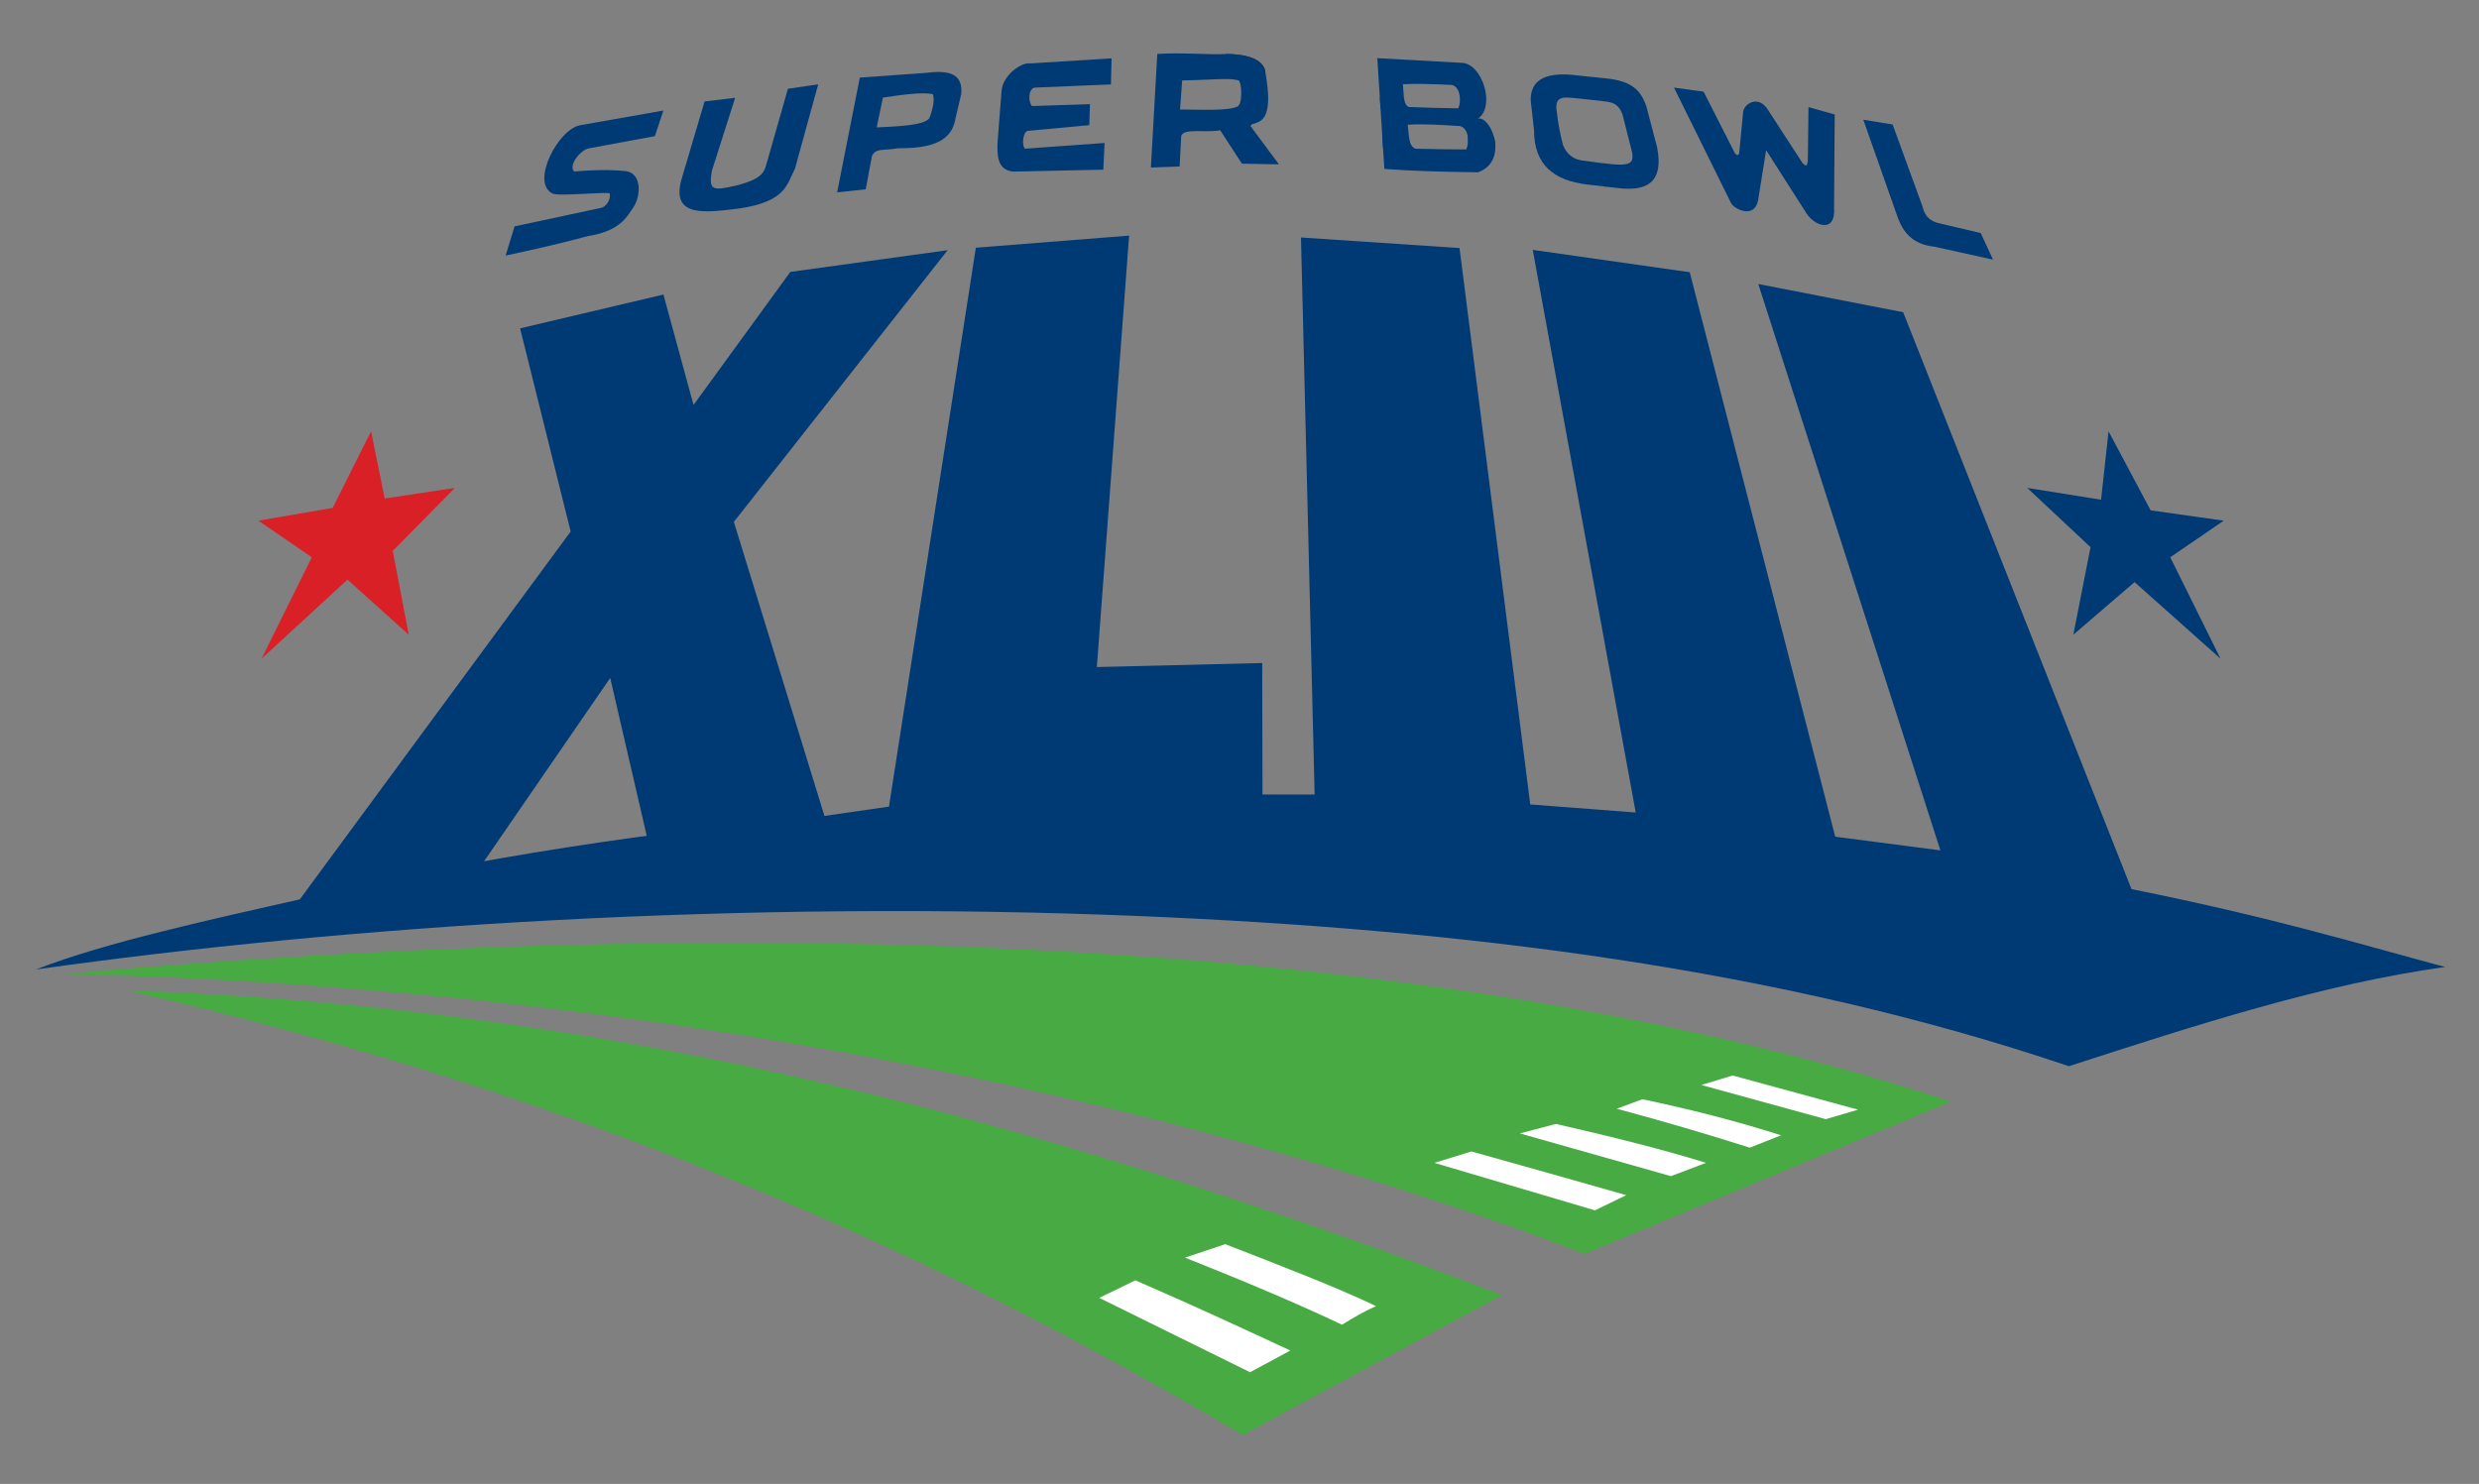 <?xml version="1.0" encoding="UTF-8" standalone="no"?>
<!-- Created with Inkscape (http://www.inkscape.org/) -->
<svg
   xmlns:dc="http://purl.org/dc/elements/1.1/"
   xmlns:cc="http://creativecommons.org/ns#"
   xmlns:rdf="http://www.w3.org/1999/02/22-rdf-syntax-ns#"
   xmlns:svg="http://www.w3.org/2000/svg"
   xmlns="http://www.w3.org/2000/svg"
   xmlns:sodipodi="http://sodipodi.sourceforge.net/DTD/sodipodi-0.dtd"
   xmlns:inkscape="http://www.inkscape.org/namespaces/inkscape"
   width="372.884"
   height="223.27"
   id="svg2"
   sodipodi:version="0.32"
   inkscape:version="0.46"
   version="1.0"
   sodipodi:docname="Super Bowl XLIII logo.svg"
   inkscape:output_extension="org.inkscape.output.svg.inkscape">
  <rect width="100%" height="100%" fill="#808080" stroke="none"/>
  <defs
     id="defs4">
    <inkscape:perspective
       sodipodi:type="inkscape:persp3d"
       inkscape:vp_x="0 : 526.18109 : 1"
       inkscape:vp_y="0 : 1000 : 0"
       inkscape:vp_z="744.09448 : 526.18109 : 1"
       inkscape:persp3d-origin="372.04724 : 350.78739 : 1"
       id="perspective10" />
    <inkscape:perspective
       id="perspective2390"
       inkscape:persp3d-origin="372.04724 : 350.78739 : 1"
       inkscape:vp_z="744.09448 : 526.18109 : 1"
       inkscape:vp_y="0 : 1000 : 0"
       inkscape:vp_x="0 : 526.18109 : 1"
       sodipodi:type="inkscape:persp3d" />
  </defs>
  <sodipodi:namedview
     id="base"
     pagecolor="#ffffff"
     bordercolor="#666666"
     borderopacity="1.0"
     gridtolerance="10000"
     guidetolerance="10"
     objecttolerance="10"
     inkscape:pageopacity="0.0"
     inkscape:pageshadow="2"
     inkscape:zoom="0.80442943"
     inkscape:cx="186.44212"
     inkscape:cy="111.6351"
     inkscape:document-units="px"
     inkscape:current-layer="g3219"
     showgrid="false"
     showguides="true"
     inkscape:guide-bbox="true"
     inkscape:window-width="1024"
     inkscape:window-height="721"
     inkscape:window-x="-4"
     inkscape:window-y="-4" />
  <g
     inkscape:label="Layer 1"
     inkscape:groupmode="layer"
     id="layer1"
     transform="translate(-188.514,-410.403)">
    <g
       id="g3219"
       transform="matrix(0.556,0,0,0.556,166.647,232.017)">
      <path
         sodipodi:nodetypes="cccc"
         id="path3175"
         d="M 56.825,584.394 C 226.664,569.451 419.916,570.785 567.132,618.935 L 467.968,660.161 C 371.991,623.133 225.997,588.328 56.825,584.394 z"
         style="fill:#47aa42;fill-opacity:1;fill-rule:evenodd;stroke:none;stroke-width:1px;stroke-linecap:butt;stroke-linejoin:miter;stroke-opacity:1" />
      <path
         sodipodi:nodetypes="cccc"
         id="path3177"
         d="M 73.538,588.851 C 213.265,593.689 332.511,628.109 445.684,671.303 L 375.488,709.186 C 296.001,662.02 200.913,617.826 73.538,588.851 z"
         style="fill:#47aa42;fill-opacity:1;fill-rule:evenodd;stroke:none;stroke-width:1px;stroke-linecap:butt;stroke-linejoin:miter;stroke-opacity:1" />
      <path
         sodipodi:nodetypes="ccccccccccc"
         id="path3173"
         d="M 600.236,492.597 L 616.807,478.363 L 640.067,499.1 L 626.457,471.641 L 640.924,461.739 L 621.147,458.941 L 609.765,437.561 L 607.74,456.072 L 587.756,452.868 L 604.892,468.915 L 600.236,492.597 z"
         style="fill:#003a74;fill-opacity:1;fill-rule:nonzero;stroke:none;stroke-width:0;marker:none;marker-start:none;marker-mid:none;marker-end:none;stroke-miterlimit:4;stroke-opacity:1;visibility:visible;display:inline;overflow:visible;enable-background:accumulate" />
      <path
         sodipodi:nodetypes="ccccccccccc"
         id="path3170"
         d="M 109.53,454.236 L 92.959,439.335 L 69.699,460.739 L 83.309,433.28 L 68.842,423.378 L 88.952,419.914 L 99.334,399.201 L 103.026,417.378 L 122.01,414.507 L 105.207,431.554 L 109.53,454.236 z"
         style="fill:#da2027;fill-opacity:1;fill-rule:nonzero;stroke:none;stroke-width:0;marker:none;marker-start:none;marker-mid:none;marker-end:none;stroke-miterlimit:4;stroke-opacity:1;visibility:visible;display:inline;overflow:visible;enable-background:accumulate"
         transform="translate(40.38,38.361)" />
      <path
         sodipodi:nodetypes="cccccccccccccccccccccccsc"
         id="path2396"
         d="M 49.1,583.183 C 67.756,575.837 97.729,569.383 120.446,564.211 C 168.513,552.811 217.969,545.591 262.372,541.639 L 279.83,539.116 L 303.33,387.874 L 344.792,384.601 L 336.063,501.35 L 380.799,500.259 L 380.88,535.842 L 394.983,535.842 L 391.287,385.105 L 434.182,387.956 L 453.317,538.529 L 481.849,540.712 L 453.985,388.46 L 496.457,394.502 L 535.818,547.258 L 564.269,550.955 L 515.006,397.694 L 554.204,405.332 L 615.974,561.443 C 654.892,569.297 675.751,575.802 700.836,582.515 C 667.774,587.086 633.397,598.231 599.021,609.37 C 520.212,582.663 434.047,572.338 347.709,568.74 C 239.974,564.249 132.814,571.357 49.1,583.183 z"
         style="fill:#003a74;fill-opacity:1;fill-rule:evenodd;stroke:none;stroke-width:0;stroke-linecap:butt;stroke-linejoin:miter;stroke-miterlimit:4;stroke-dasharray:none;stroke-opacity:1" />
      <path
         sodipodi:nodetypes="ccccccccccccccc"
         id="path2422"
         d="M 120.446,564.211 L 193.713,464.675 L 180.034,409.696 L 218.809,400.544 L 226.952,430.427 L 253.138,394.421 L 295.692,388.542 L 237.863,462.07 L 262.372,541.639 L 261.477,557.664 L 215.266,551.225 L 204.412,504.295 L 166.421,559.526 L 126.515,570.061 L 120.446,564.211 z"
         style="fill:#003a74;fill-opacity:1;fill-rule:evenodd;stroke:none;stroke-width:0;stroke-linecap:butt;stroke-linejoin:miter;stroke-miterlimit:4;stroke-dasharray:none;stroke-opacity:1" />
      <path
         sodipodi:nodetypes="ccccc"
         id="path3179"
         d="M 336.714,672.057 L 346.494,667.306 C 364.649,675.209 375.933,680.535 388.409,686.308 L 377.511,692.176 L 336.714,672.057 z"
         style="fill:#ffffff;fill-rule:evenodd;stroke:none;stroke-width:0;stroke-linecap:butt;stroke-linejoin:miter;stroke-miterlimit:4;stroke-dasharray:none;stroke-opacity:1" />
      <path
         sodipodi:nodetypes="ccccc"
         id="path3181"
         d="M 359.907,661.159 C 377.021,667.952 391.228,674.019 402.381,679.322 C 405.454,677.419 408.528,675.625 411.602,674.292 C 401.014,669.205 385.716,663.333 370.805,657.526 L 359.907,661.159 z"
         style="fill:#ffffff;fill-rule:evenodd;stroke:none;stroke-width:1px;stroke-linecap:butt;stroke-linejoin:miter;stroke-opacity:1" />
      <path
         sodipodi:nodetypes="ccccc"
         id="path3183"
         d="M 427.378,635.521 L 437.4,632.437 C 452.262,636.602 467.106,640.763 479.29,644.259 L 470.809,648.371 L 427.378,635.521 z"
         style="fill:#ffffff;fill-rule:evenodd;stroke:none;stroke-width:1px;stroke-linecap:butt;stroke-linejoin:miter;stroke-opacity:1" />
      <path
         sodipodi:nodetypes="ccccc"
         id="path3185"
         d="M 450.507,627.554 L 491.369,639.119 L 500.877,635.521 C 489.659,632.009 475.588,628.497 460.273,624.984 L 450.507,627.554 z"
         style="fill:#ffffff;fill-rule:evenodd;stroke:none;stroke-width:1px;stroke-linecap:butt;stroke-linejoin:miter;stroke-opacity:1" />
      <path
         sodipodi:nodetypes="ccccc"
         id="path3187"
         d="M 476.72,620.873 C 489.824,624.385 501.649,627.897 512.699,631.409 L 521.18,628.068 C 508.673,624.063 496.166,620.94 483.659,618.303 L 476.72,620.873 z"
         style="fill:#ffffff;fill-rule:evenodd;stroke:none;stroke-width:1px;stroke-linecap:butt;stroke-linejoin:miter;stroke-opacity:1" />
      <path
         sodipodi:nodetypes="ccccc"
         id="path3189"
         d="M 499.593,614.448 L 533.259,623.699 L 541.996,621.13 L 508.073,611.878 L 499.593,614.448 z"
         style="fill:#ffffff;fill-rule:evenodd;stroke:none;stroke-width:1px;stroke-linecap:butt;stroke-linejoin:miter;stroke-opacity:1" />
      <path
         sodipodi:nodetypes="cccccccccccccc"
         id="path3191"
         d="M 176.11,390.013 L 178.538,382.102 L 202.069,377.057 C 203.625,376.554 204.604,374.526 204.279,373.191 C 203.431,372.653 190.408,374.074 188.769,373.191 C 182.84,370.248 190.303,355.707 196.359,354.711 L 218.8,350.75 L 216.49,357.681 L 198.669,360.981 C 196.434,361.305 192.884,365.716 194.709,367.251 C 199.326,366.833 203.943,366.686 208.56,367.134 C 212.922,367.601 212.891,373.811 210.55,377.152 C 209.317,378.718 207.672,383.308 198.339,384.742 C 190.692,386.824 183.129,388.473 176.11,390.013 z"
         style="fill:#003a74;fill-opacity:1;fill-rule:evenodd;stroke:none;stroke-width:1px;stroke-linecap:butt;stroke-linejoin:miter;stroke-opacity:1" />
      <path
         sodipodi:nodetypes="ccccccccccc"
         id="path3193"
         d="M 229.943,348.291 L 238.215,347.3 L 231.925,367.029 C 231.007,372.375 232.017,372.561 238.616,371.017 C 245.962,369.123 246.057,367.225 246.805,364.81 L 252.493,344.857 L 260.682,343.665 L 254.404,366.462 C 252.184,370.71 252.041,375.302 239.536,377.224 C 229.737,378.477 220.881,379.611 223.677,369.436 L 229.943,348.291 z"
         style="fill:#003a74;fill-opacity:1;fill-rule:evenodd;stroke:none;stroke-width:1px;stroke-linecap:butt;stroke-linejoin:miter;stroke-opacity:1" />
      <path
         sodipodi:nodetypes="ccccccccccccccc"
         id="path3199"
         d="M 313.533,367.273 L 337.81,366.756 L 338.154,359.525 L 316.632,361.074 C 315.728,360.376 316.004,356.653 317.321,356.253 L 334.022,354.704 L 334.194,349.022 L 318.526,349.538 C 317.554,348.563 317.387,345.004 319.215,344.545 L 339.876,343.684 L 340.048,336.625 L 318.01,338.003 C 315.748,337.612 310.449,341.132 310.262,345.75 L 309.229,359.008 C 309.045,362.693 309.011,366.916 313.533,367.273 z"
         style="fill:#003a74;fill-opacity:1;fill-rule:evenodd;stroke:none;stroke-width:1px;stroke-linecap:butt;stroke-linejoin:miter;stroke-opacity:1" />
      <path
         sodipodi:nodetypes="cccccccccccccccc"
         id="path3215"
         d="M 492.197,344.545 L 507.663,375.842 C 508.527,377.423 513.873,380.179 514.942,375.114 L 517.125,361.467 L 528.043,378.571 C 530.321,382.167 536.016,383.918 535.503,377.115 L 535.685,351.823 L 528.588,349.822 L 528.406,364.378 C 528.247,365.213 528.24,366.351 526.951,364.924 L 517.489,350.368 C 515.101,346.7 511.463,348.657 510.938,350.913 L 509.847,362.195 C 509.6,363.156 509.161,362.764 508.723,362.387 L 500.203,345.637 L 492.197,344.545 z"
         style="fill:#003a74;fill-opacity:1;fill-rule:evenodd;stroke:none;stroke-width:1px;stroke-linecap:butt;stroke-linejoin:miter;stroke-opacity:1" />
      <path
         sodipodi:nodetypes="ccccccccc"
         id="path3217"
         d="M 543.417,353.234 L 552.653,379.463 C 553.658,382.102 555.548,386.886 562.627,387.59 L 578.512,391.1 L 575.187,383.896 L 563.366,381.126 C 560.834,380.329 559.897,378.643 559.487,376.877 L 551.36,354.527 L 543.417,353.234 z"
         style="fill:#003a74;fill-opacity:1;fill-rule:evenodd;stroke:none;stroke-width:1px;stroke-linecap:butt;stroke-linejoin:miter;stroke-opacity:1" />
      <path
         sodipodi:nodetypes="cccccccccccc"
         id="path3195"
         d="M 290.176,340.53 C 285.701,340.806 278.713,341.404 271.938,341.841 L 265.805,372.891 L 273.532,372.064 L 275.226,363.025 C 276.361,360.797 278.177,361.711 282.308,360.947 C 294.745,361.134 297.097,356.931 297.843,352.796 L 290.636,352.964 C 289.04,354.722 282.772,355.019 276.508,355.318 L 278.189,347.245 C 283.57,346.453 288.987,345.69 291.757,346.348 L 290.176,340.53 z"
         style="fill:#003a74;fill-opacity:1;fill-rule:evenodd;stroke:none;stroke-width:1px;stroke-linecap:butt;stroke-linejoin:miter;stroke-opacity:1" />
      <path
         sodipodi:nodetypes="ccccccsc"
         id="path2424"
         d="M 290.7,352.934 L 293.857,355.117 L 297.843,352.796 L 299.376,346.28 C 299.817,341.469 297.05,339.64 290.176,340.53 L 287.187,344.925 C 289.548,345.415 290.942,343.934 291.711,346.383 C 292.101,347.626 291.98,349.635 290.7,352.934 z"
         style="fill:#003a74;fill-opacity:1;fill-rule:evenodd;stroke:none;stroke-width:1px;stroke-linecap:butt;stroke-linejoin:miter;stroke-opacity:1" />
      <path
         sodipodi:nodetypes="ccccccccccccccscc"
         id="path3201"
         d="M 381.578,339.811 C 380.794,337.283 377.737,335.502 371.004,335.445 C 366.573,335.714 359.12,335.005 352.415,335.431 L 350.688,366.176 L 358.456,365.887 L 358.89,357.604 C 359.67,355.434 365.419,356.841 369.429,356.098 L 375.318,365.138 L 385.325,365.309 L 377.643,354.962 C 377.548,354.36 378.743,354.29 379.416,354.004 L 374.17,349.6 C 371.949,350.881 364.784,350.514 358.571,350.464 L 359.145,342.602 C 361.536,342.579 364.485,342.452 367.22,342.335 C 370.255,342.204 373.034,342.107 374.657,342.667 L 381.578,339.811 z"
         style="fill:#003a74;fill-opacity:1;fill-rule:evenodd;stroke:none;stroke-width:1px;stroke-linecap:butt;stroke-linejoin:miter;stroke-opacity:1" />
      <path
         sodipodi:nodetypes="cccccsscc"
         id="path2426"
         d="M 377.643,354.962 C 377.548,354.36 378.743,354.29 379.416,354.004 C 383.315,352.736 382.67,346.193 381.578,339.811 C 380.794,337.283 377.737,335.502 371.004,335.445 L 372.518,342.226 C 373.482,342.261 374.217,342.197 374.511,342.639 C 375.206,343.686 375.268,346.548 374.913,348.269 C 374.751,349.056 374.406,349.46 374.164,349.598 L 377.643,354.962 z"
         style="fill:#003a74;fill-opacity:1;fill-rule:evenodd;stroke:none;stroke-width:1px;stroke-linecap:butt;stroke-linejoin:miter;stroke-opacity:1" />
      <path
         sodipodi:nodetypes="cccccccccsc"
         id="path3205"
         d="M 420.472,349.817 L 412.806,350.187 L 411.94,336.576 L 434.83,337.847 C 440.357,338.041 443.966,349.66 439.191,352.926 L 433.775,350.174 C 434.59,349.146 434.742,344.459 432.118,343.817 C 431.017,343.77 429.982,343.723 428.562,343.676 C 425.771,343.608 423.774,343.447 418.865,343.628 C 418.86,344.15 418.964,344.728 418.981,345.204 C 419.066,347.679 419.385,349.394 420.472,349.817 z"
         style="fill:#003a74;fill-opacity:1;fill-rule:evenodd;stroke:none;stroke-width:1px;stroke-linecap:butt;stroke-linejoin:miter;stroke-opacity:1" />
      <path
         sodipodi:nodetypes="cccccccccccccc"
         id="path2428"
         d="M 413.483,360.83 L 413.094,354.703 L 412.613,347.145 L 412.639,347.286 L 420.306,349.786 C 424.731,349.986 429.274,350.068 433.807,350.161 L 437.932,349.452 L 439.191,352.926 C 441.295,352.488 443.914,356.659 443.876,360.745 L 436.015,361.328 C 436.782,359.621 436.817,355.603 434.307,354.953 C 429.66,354.702 425.243,354.31 420.181,354.578 C 420.575,359.821 420.931,360.274 422.098,361.078 L 413.483,360.83 z"
         style="fill:#003a74;fill-opacity:1;fill-rule:evenodd;stroke:none;stroke-width:1px;stroke-linecap:butt;stroke-linejoin:miter;stroke-opacity:1" />
      <path
         sodipodi:nodetypes="ccccccccc"
         id="path2430"
         d="M 443.528,358.002 C 444.435,361.505 443.765,365.806 439.191,367.46 C 430.45,367.365 421.622,367.131 413.847,366.552 L 413.303,358 L 420.473,357.995 C 420.454,359.583 421.119,360.487 422.098,361.078 C 426.811,361.179 431.54,361.288 436.038,361.281 C 436.709,360.417 436.505,359.178 436.432,357.995 L 443.528,358.002 z"
         style="fill:#003a74;fill-opacity:1;fill-rule:evenodd;stroke:none;stroke-width:1px;stroke-linecap:butt;stroke-linejoin:miter;stroke-opacity:1" />
      <path
         sodipodi:nodetypes="cccccccccccccc"
         id="path3211"
         d="M 468.965,341.549 L 464.539,341.088 C 456.877,340.421 453.339,342.847 453.44,348.002 L 454.35,356.19 C 454.347,365.513 459.824,369.66 468.542,370.747 L 473.651,371.336 L 473.894,371.614 L 472.664,364.97 L 467.496,364.295 C 465.553,364.035 463.369,363.063 462.206,360.172 C 461.478,357.522 460.892,354.519 460.484,351.068 C 460.219,349.262 460.255,347.487 462.512,347.257 C 463.447,347.171 465.056,347.322 469.957,347.87 L 468.965,341.549 z"
         style="fill:#003a74;fill-opacity:1;fill-rule:evenodd;stroke:none;stroke-width:1px;stroke-linecap:butt;stroke-linejoin:miter;stroke-opacity:1" />
      <path
         sodipodi:nodetypes="ccccccccsccccc"
         id="path2434"
         d="M 473.651,371.336 L 478.004,371.839 C 483.864,372.296 489.606,371.035 487.648,360.739 L 484.737,349.64 C 483.435,346.085 481.717,342.696 473.273,341.998 L 468.965,341.549 L 467.834,345.139 L 469.911,347.859 C 471.652,348.038 472.926,348.179 474.233,348.386 C 475.983,348.664 477.413,349.352 478.287,351.885 L 480.893,362.156 C 481.163,364.745 481.143,366.145 472.698,364.959 L 471.257,368.142 L 473.651,371.336 z"
         style="fill:#003a74;fill-opacity:1;fill-rule:evenodd;stroke:none;stroke-width:1px;stroke-linecap:butt;stroke-linejoin:miter;stroke-opacity:1" />
    </g>
  </g>
</svg>
